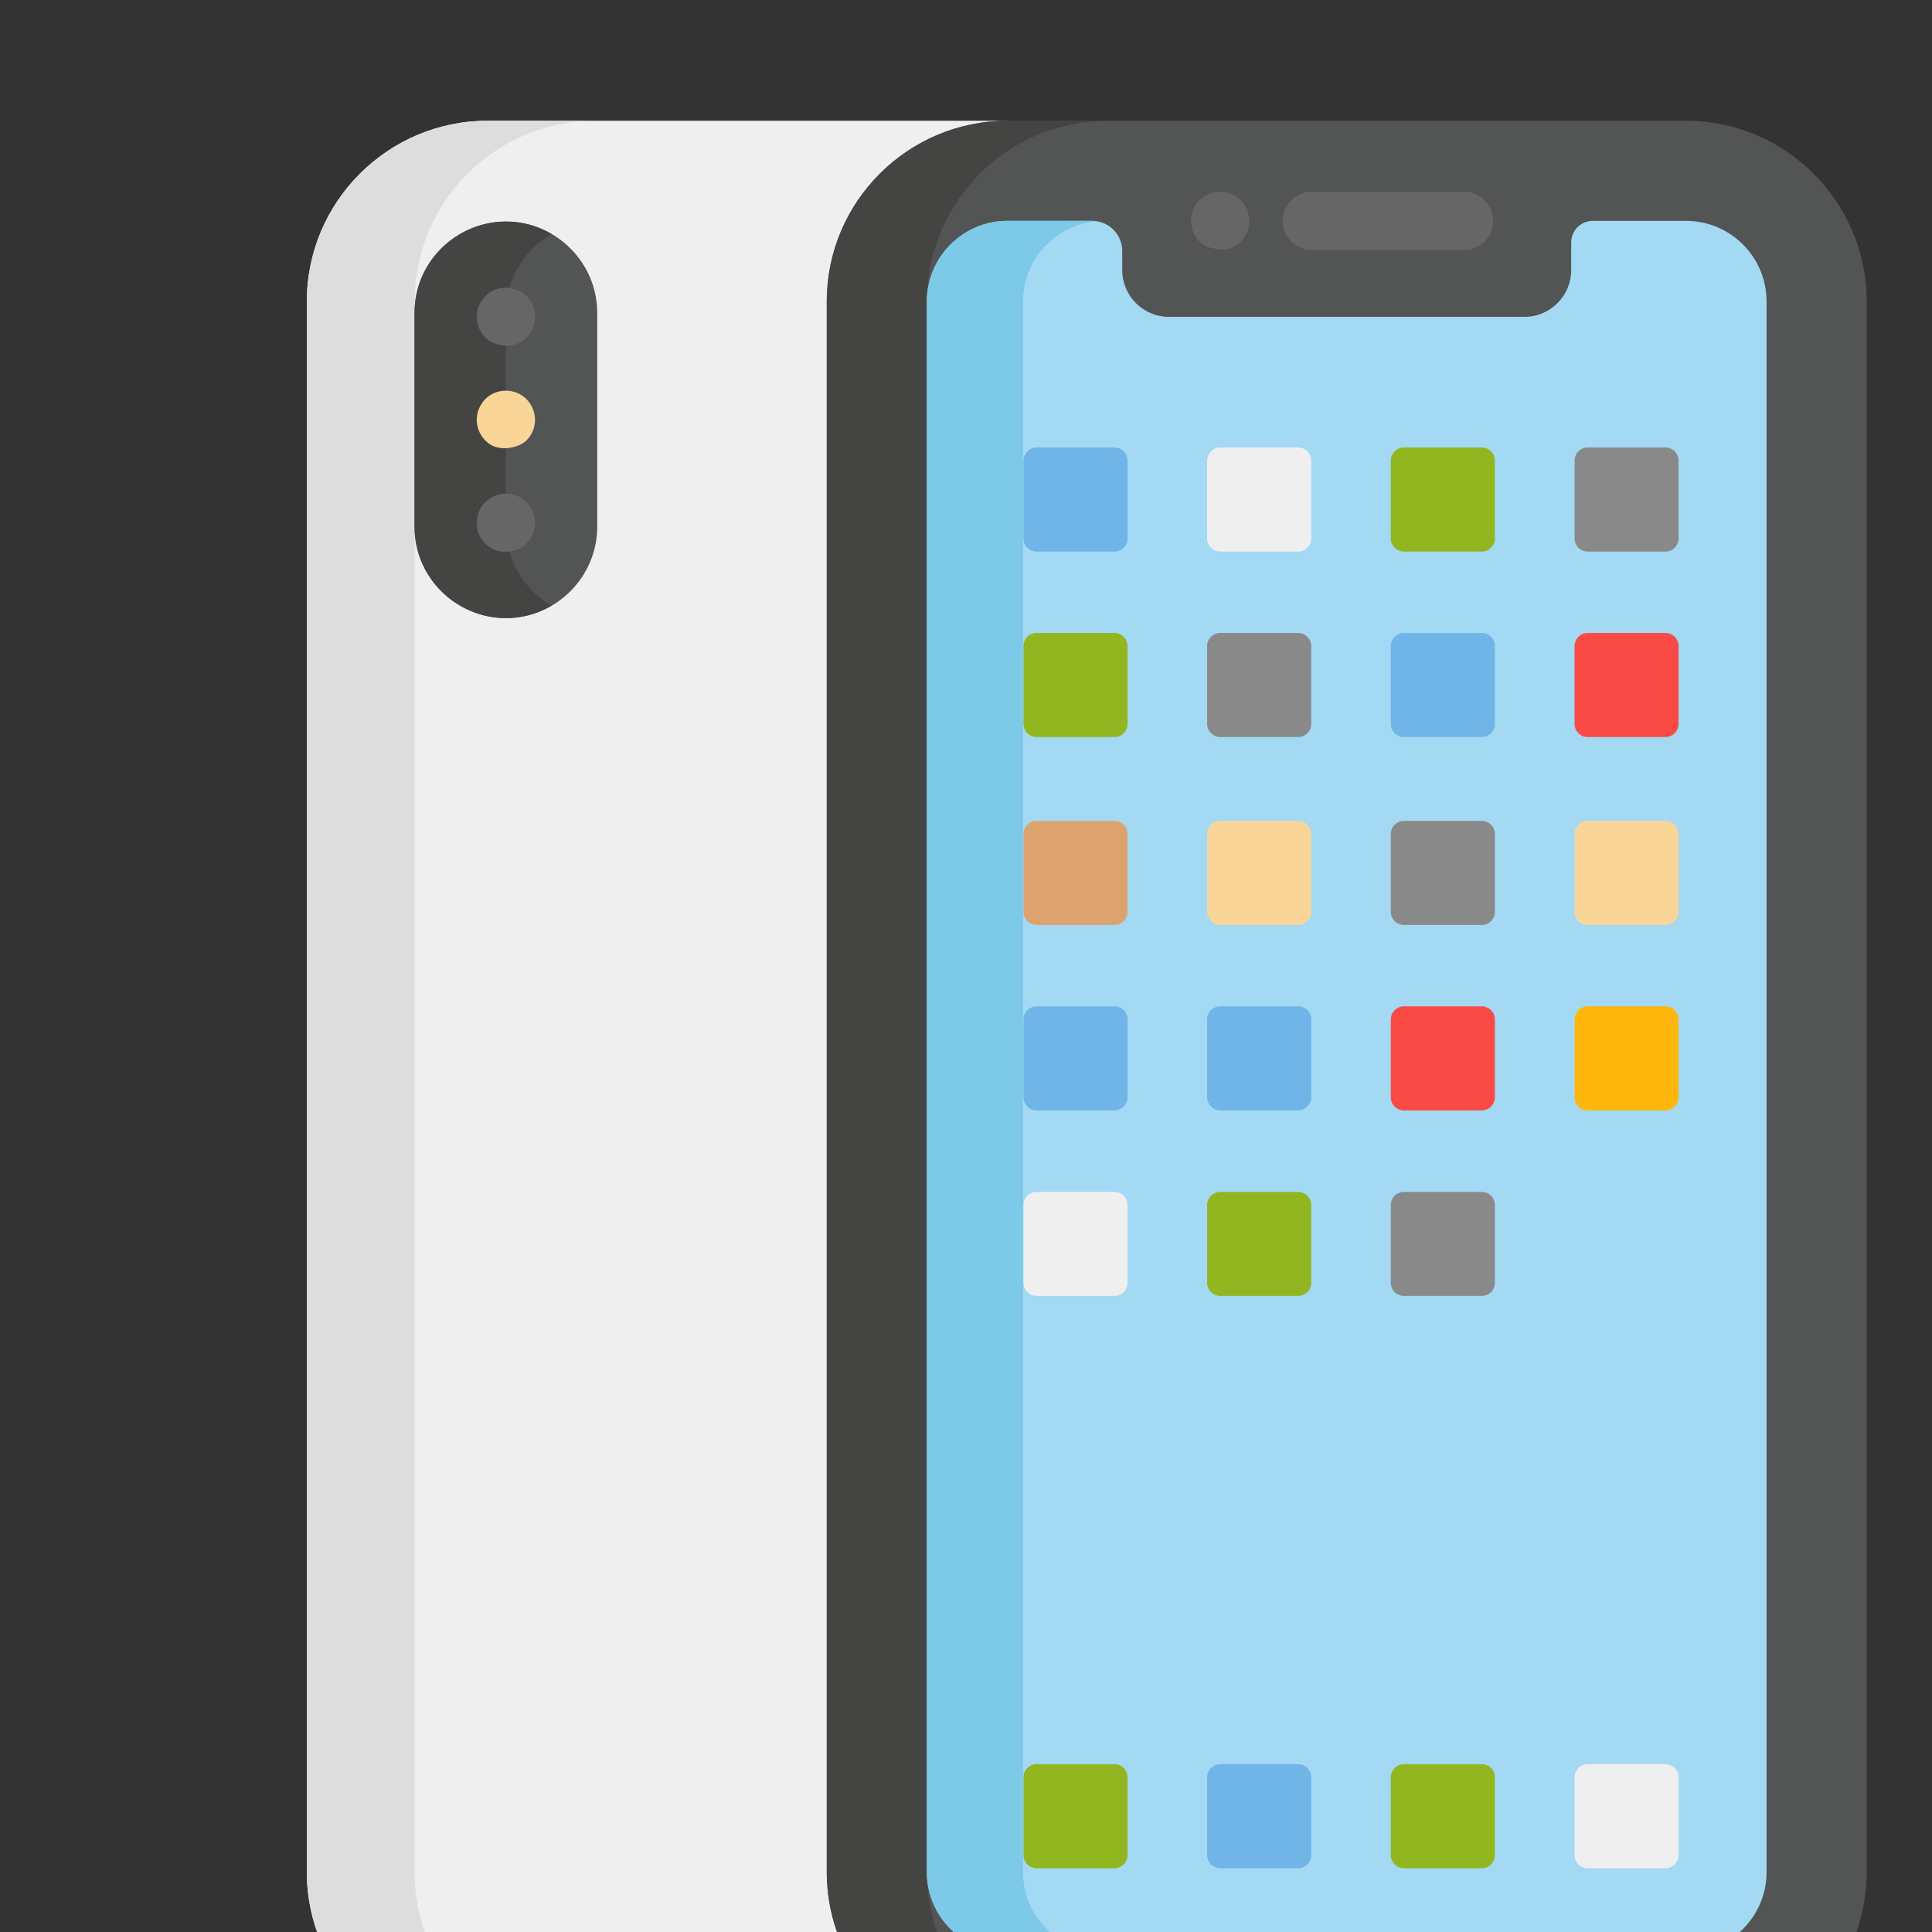 <svg width="16" height="16" viewBox="0 0 16 16" fill="none" xmlns="http://www.w3.org/2000/svg">
<rect x="0" y="0" width="16" height="16" fill="#333333" stroke="none"/>
<g clip-path="url(#clip0_4247_2202)">
<path d="M4.038 1C3.213 1 2.541 1.671 2.541 2.497V15.503C2.541 16.329 3.213 17 4.038 17H8.344V1H4.038Z" fill="#EFEFEF"/>
<path d="M3.433 15.503V2.497C3.433 1.671 4.104 1 4.929 1H4.038C3.213 1 2.541 1.671 2.541 2.497V15.503C2.541 16.329 3.213 17 4.038 17H4.929C4.104 17 3.433 16.329 3.433 15.503Z" fill="#DDDDDD"/>
<path d="M4.189 1.835C3.773 1.835 3.433 2.175 3.433 2.591V4.362C3.433 4.778 3.773 5.119 4.189 5.119C4.605 5.119 4.946 4.778 4.946 4.362V2.591C4.946 2.175 4.605 1.835 4.189 1.835Z" fill="#535454"/>
<path d="M4.189 4.362V2.591C4.189 2.313 4.342 2.069 4.568 1.937C4.065 1.645 3.433 2.012 3.433 2.591V4.362C3.433 4.941 4.065 5.309 4.568 5.016C4.342 4.885 4.189 4.641 4.189 4.362Z" fill="#444443"/>
<path d="M13.962 1H8.344C7.518 1 6.847 1.671 6.847 2.497V15.503C6.847 16.329 7.518 17 8.344 17H13.962C14.787 17 15.459 16.329 15.459 15.503V2.497C15.459 1.671 14.787 1 13.962 1Z" fill="#535454"/>
<path d="M7.676 15.503V2.497C7.676 1.671 8.347 1 9.173 1H8.344C7.518 1 6.847 1.671 6.847 2.497V15.503C6.847 16.329 7.518 17 8.344 17H9.173C8.347 17 7.676 16.329 7.676 15.503Z" fill="#444443"/>
<path d="M14.63 15.503C14.63 15.872 14.331 16.171 13.962 16.171H8.344C7.975 16.171 7.676 15.872 7.676 15.503V2.497C7.676 2.128 7.975 1.829 8.344 1.829H9.044C9.182 1.829 9.294 1.941 9.294 2.079V2.237C9.294 2.45 9.467 2.624 9.68 2.624H12.626C12.838 2.624 13.012 2.45 13.012 2.237V2.008C13.012 1.909 13.092 1.829 13.191 1.829H13.962C14.331 1.829 14.63 2.128 14.63 2.497V15.503Z" fill="#A4D9F4"/>
<path d="M8.472 15.503V2.497C8.472 2.148 8.74 1.862 9.081 1.832C9.042 1.826 9.083 1.83 8.344 1.829C7.975 1.829 7.676 2.128 7.676 2.497V15.503C7.676 15.872 7.975 16.171 8.344 16.171H9.14C8.771 16.171 8.472 15.872 8.472 15.503Z" fill="#7CC9E8"/>
<path d="M12.125 2.071H10.864C10.731 2.071 10.623 1.963 10.623 1.829C10.623 1.696 10.731 1.588 10.864 1.588H12.125C12.258 1.588 12.366 1.696 12.366 1.829C12.366 1.963 12.258 2.071 12.125 2.071Z" fill="#666666"/>
<path d="M9.971 2.03C9.798 1.916 9.84 1.639 10.057 1.592C10.205 1.562 10.346 1.677 10.346 1.829C10.346 1.941 10.268 2.042 10.152 2.066C10.136 2.069 10.02 2.063 9.971 2.03Z" fill="#666666"/>
<path d="M4.055 2.825C3.941 2.746 3.917 2.596 3.989 2.49C4.116 2.296 4.431 2.382 4.431 2.624C4.431 2.74 4.347 2.84 4.237 2.86C4.206 2.867 4.111 2.861 4.055 2.825Z" fill="#666666"/>
<path d="M4.055 3.678C3.941 3.599 3.917 3.449 3.989 3.343C4.089 3.187 4.335 3.201 4.412 3.384C4.449 3.471 4.431 3.577 4.36 3.647C4.303 3.705 4.154 3.743 4.055 3.678Z" fill="#F9D698"/>
<path d="M4.055 4.531C3.896 4.426 3.918 4.183 4.097 4.107C4.35 4.008 4.541 4.32 4.36 4.501C4.297 4.563 4.162 4.604 4.055 4.531Z" fill="#666666"/>
<path d="M9.23 4.568H8.584C8.525 4.568 8.476 4.519 8.476 4.46V3.814C8.476 3.755 8.525 3.706 8.584 3.706H9.23C9.289 3.706 9.338 3.755 9.338 3.814V4.46C9.338 4.519 9.289 4.568 9.23 4.568Z" fill="#70B5E8"/>
<path d="M10.751 4.568H10.105C10.046 4.568 9.997 4.519 9.997 4.46V3.814C9.997 3.755 10.046 3.706 10.105 3.706H10.751C10.81 3.706 10.859 3.755 10.859 3.814V4.46C10.859 4.519 10.81 4.568 10.751 4.568Z" fill="#EFEFEF"/>
<path d="M12.272 4.568H11.626C11.567 4.568 11.518 4.519 11.518 4.46V3.814C11.518 3.755 11.567 3.706 11.626 3.706H12.272C12.331 3.706 12.38 3.755 12.38 3.814V4.46C12.38 4.519 12.331 4.568 12.272 4.568Z" fill="#92B620"/>
<path d="M13.793 4.568H13.147C13.088 4.568 13.04 4.519 13.04 4.46V3.814C13.04 3.755 13.088 3.706 13.147 3.706H13.793C13.852 3.706 13.901 3.755 13.901 3.814V4.46C13.901 4.519 13.852 4.568 13.793 4.568Z" fill="#898989"/>
<path d="M9.23 6.104H8.584C8.525 6.104 8.476 6.055 8.476 5.996V5.35C8.476 5.291 8.525 5.242 8.584 5.242H9.23C9.289 5.242 9.338 5.291 9.338 5.35V5.996C9.338 6.055 9.289 6.104 9.23 6.104Z" fill="#92B620"/>
<path d="M10.751 6.104H10.105C10.046 6.104 9.997 6.055 9.997 5.996V5.35C9.997 5.291 10.046 5.242 10.105 5.242H10.751C10.81 5.242 10.859 5.291 10.859 5.35V5.996C10.859 6.055 10.81 6.104 10.751 6.104Z" fill="#898989"/>
<path d="M12.272 6.104H11.626C11.567 6.104 11.518 6.055 11.518 5.996V5.35C11.518 5.291 11.567 5.242 11.626 5.242H12.272C12.331 5.242 12.38 5.291 12.38 5.35V5.996C12.38 6.055 12.331 6.104 12.272 6.104Z" fill="#70B5E8"/>
<path d="M13.793 6.104H13.147C13.088 6.104 13.04 6.055 13.04 5.996V5.35C13.04 5.291 13.088 5.242 13.147 5.242H13.793C13.852 5.242 13.901 5.291 13.901 5.35V5.996C13.901 6.055 13.852 6.104 13.793 6.104Z" fill="#F94A46"/>
<path d="M9.23 7.66H8.584C8.525 7.66 8.476 7.611 8.476 7.552V6.906C8.476 6.847 8.525 6.798 8.584 6.798H9.23C9.289 6.798 9.338 6.847 9.338 6.906V7.552C9.338 7.611 9.289 7.66 9.23 7.66Z" fill="#DDA36F"/>
<path d="M10.751 7.66H10.105C10.046 7.66 9.997 7.611 9.997 7.552V6.906C9.997 6.847 10.046 6.798 10.105 6.798H10.751C10.81 6.798 10.859 6.847 10.859 6.906V7.552C10.859 7.611 10.81 7.66 10.751 7.66Z" fill="#F9D698"/>
<path d="M12.272 7.66H11.626C11.567 7.66 11.518 7.611 11.518 7.552V6.906C11.518 6.847 11.567 6.798 11.626 6.798H12.272C12.331 6.798 12.38 6.847 12.38 6.906V7.552C12.38 7.611 12.331 7.66 12.272 7.66Z" fill="#898989"/>
<path d="M13.793 7.66H13.147C13.088 7.66 13.04 7.611 13.04 7.552V6.906C13.04 6.847 13.088 6.798 13.147 6.798H13.793C13.852 6.798 13.901 6.847 13.901 6.906V7.552C13.901 7.611 13.852 7.66 13.793 7.66Z" fill="#F9D698"/>
<path d="M9.23 9.196H8.584C8.525 9.196 8.476 9.147 8.476 9.088V8.442C8.476 8.383 8.525 8.334 8.584 8.334H9.23C9.289 8.334 9.338 8.383 9.338 8.442V9.088C9.338 9.147 9.289 9.196 9.23 9.196Z" fill="#70B5E8"/>
<path d="M10.751 9.196H10.105C10.046 9.196 9.997 9.147 9.997 9.088V8.442C9.997 8.383 10.046 8.334 10.105 8.334H10.751C10.81 8.334 10.859 8.383 10.859 8.442V9.088C10.859 9.147 10.81 9.196 10.751 9.196Z" fill="#70B5E8"/>
<path d="M12.272 9.196H11.626C11.567 9.196 11.518 9.147 11.518 9.088V8.442C11.518 8.383 11.567 8.334 11.626 8.334H12.272C12.331 8.334 12.38 8.383 12.38 8.442V9.088C12.38 9.147 12.331 9.196 12.272 9.196Z" fill="#F94A46"/>
<path d="M9.23 10.732H8.584C8.525 10.732 8.476 10.684 8.476 10.624V9.978C8.476 9.919 8.525 9.871 8.584 9.871H9.23C9.289 9.871 9.338 9.919 9.338 9.978V10.624C9.338 10.684 9.289 10.732 9.23 10.732Z" fill="#EFEFEF"/>
<path d="M10.751 10.732H10.105C10.046 10.732 9.997 10.684 9.997 10.624V9.978C9.997 9.919 10.046 9.871 10.105 9.871H10.751C10.81 9.871 10.859 9.919 10.859 9.978V10.624C10.859 10.684 10.81 10.732 10.751 10.732Z" fill="#92B620"/>
<path d="M12.272 10.732H11.626C11.567 10.732 11.518 10.684 11.518 10.624V9.978C11.518 9.919 11.567 9.871 11.626 9.871H12.272C12.331 9.871 12.38 9.919 12.38 9.978V10.624C12.38 10.684 12.331 10.732 12.272 10.732Z" fill="#898989"/>
<path d="M13.793 9.196H13.147C13.088 9.196 13.04 9.147 13.04 9.088V8.442C13.04 8.383 13.088 8.334 13.147 8.334H13.793C13.852 8.334 13.901 8.383 13.901 8.442V9.088C13.901 9.147 13.852 9.196 13.793 9.196Z" fill="#FFB70D"/>
<path d="M9.23 15.472H8.584C8.525 15.472 8.476 15.423 8.476 15.364V14.718C8.476 14.659 8.525 14.61 8.584 14.61H9.23C9.289 14.61 9.338 14.659 9.338 14.718V15.364C9.338 15.423 9.289 15.472 9.23 15.472Z" fill="#92B620"/>
<path d="M10.751 15.472H10.105C10.046 15.472 9.997 15.423 9.997 15.364V14.718C9.997 14.659 10.046 14.61 10.105 14.61H10.751C10.81 14.61 10.859 14.659 10.859 14.718V15.364C10.859 15.423 10.81 15.472 10.751 15.472Z" fill="#70B5E8"/>
<path d="M12.272 15.472H11.626C11.567 15.472 11.518 15.423 11.518 15.364V14.718C11.518 14.659 11.567 14.61 11.626 14.61H12.272C12.331 14.61 12.38 14.659 12.38 14.718V15.364C12.38 15.423 12.331 15.472 12.272 15.472Z" fill="#92B620"/>
<path d="M13.793 15.472H13.147C13.088 15.472 13.04 15.423 13.04 15.364V14.718C13.04 14.659 13.088 14.61 13.147 14.61H13.793C13.852 14.61 13.901 14.659 13.901 14.718V15.364C13.901 15.423 13.852 15.472 13.793 15.472Z" fill="#EFEFEF"/>
</g>
<defs>
<clipPath id="clip0_4247_2202">
<rect width="16" height="16" fill="white"/>
</clipPath>
</defs>
</svg>
